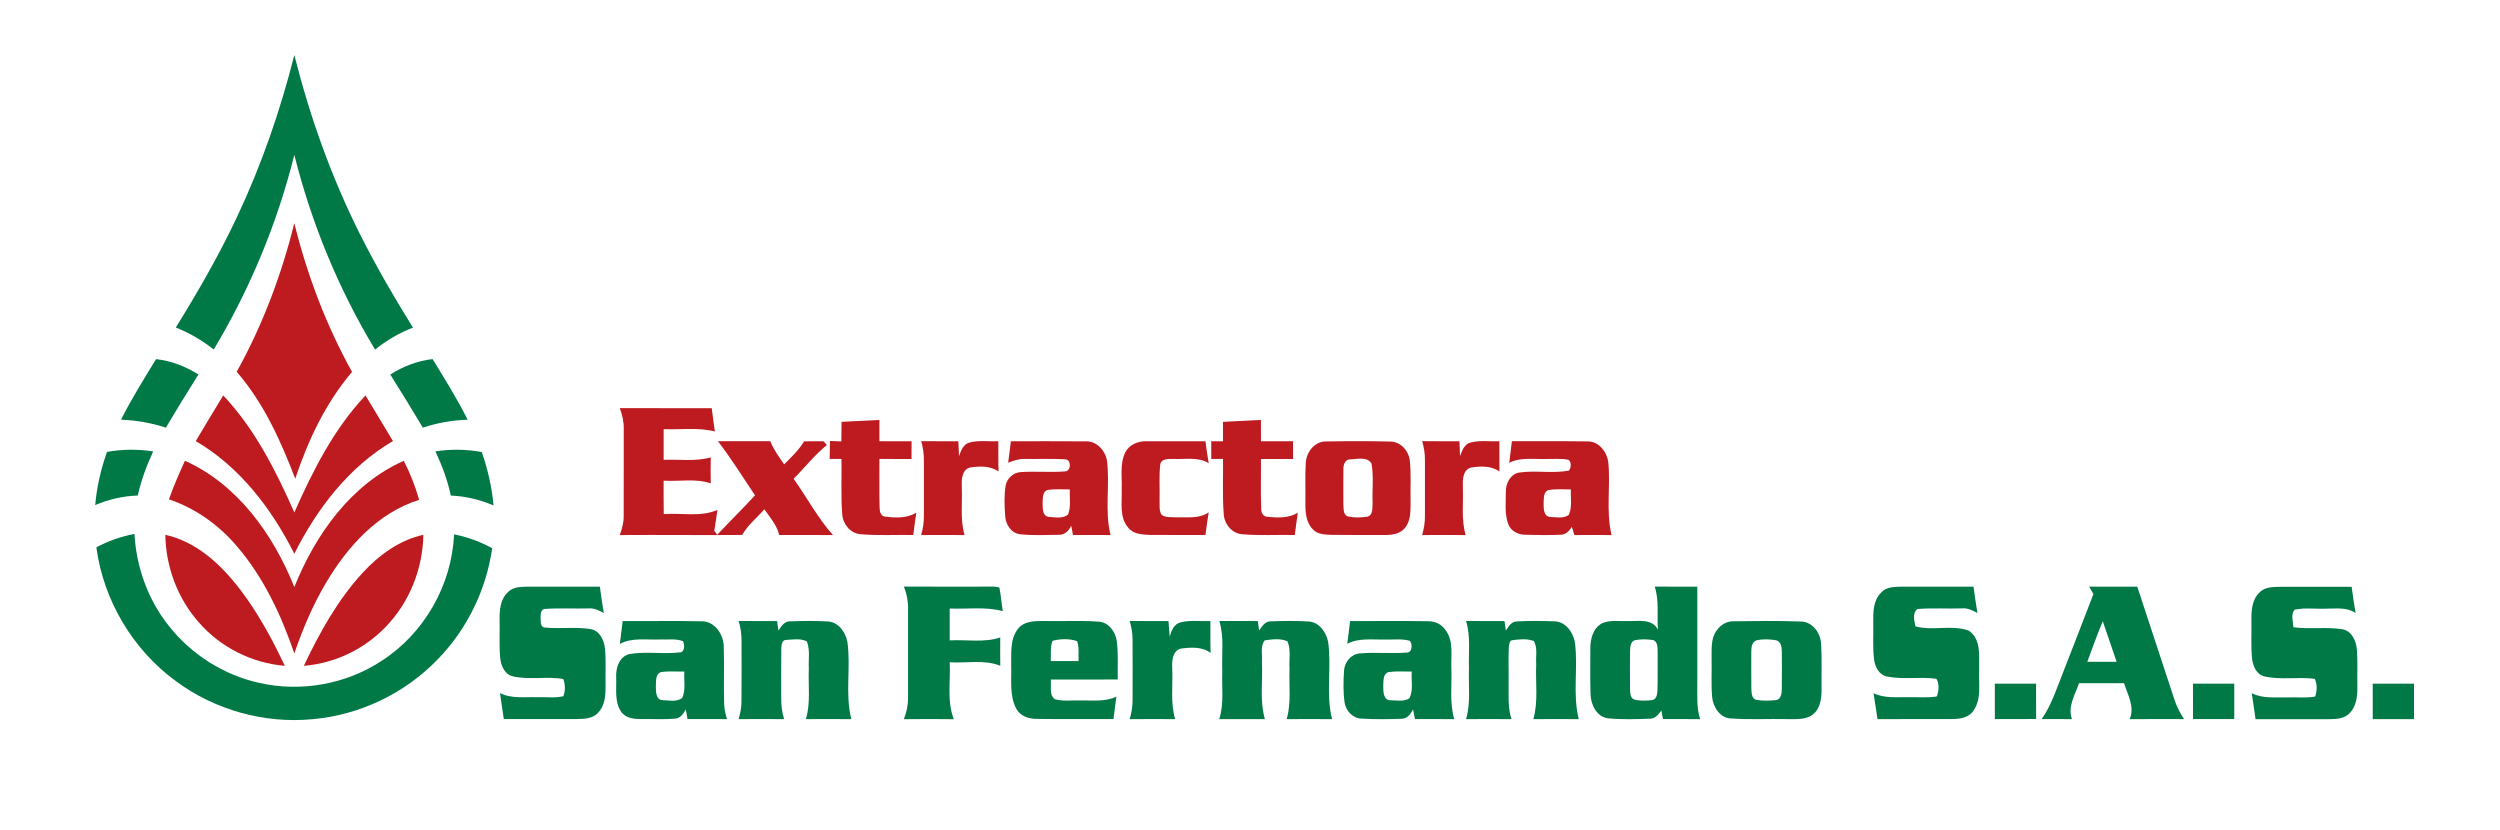 <?xml version="1.0" encoding="UTF-8" ?>
<!DOCTYPE svg PUBLIC "-//W3C//DTD SVG 1.1//EN" "http://www.w3.org/Graphics/SVG/1.1/DTD/svg11.dtd">
<svg width="1129pt" height="375pt" viewBox="0 0 1129 375" version="1.1" xmlns="http://www.w3.org/2000/svg">
<g id="#ffffffff">
</g>
<g id="#007947ff">
<path fill="#007947" opacity="1.00" d=" M 132.92 24.86 C 139.93 52.69 149.62 79.88 162.47 105.56 C 169.75 120.09 177.91 134.15 186.49 147.95 C 180.30 150.33 174.56 153.74 169.37 157.85 C 152.91 130.57 140.64 100.83 132.92 69.92 C 125.22 100.83 112.89 130.53 96.52 157.85 C 91.32 153.73 85.57 150.33 79.39 147.91 C 89.41 131.74 98.92 115.22 107.02 98.00 C 118.09 74.57 126.57 49.97 132.92 24.86 Z" />
<path fill="#007947" opacity="1.00" d=" M 70.46 162.19 C 77.31 162.90 83.80 165.48 89.61 169.12 C 84.62 177.07 79.67 185.05 74.90 193.13 C 68.35 191.00 61.53 189.76 54.64 189.54 C 59.38 180.12 64.98 171.18 70.46 162.19 Z" />
<path fill="#007947" opacity="1.00" d=" M 176.25 169.14 C 182.02 165.45 188.52 162.94 195.35 162.16 C 200.86 171.15 206.46 180.10 211.19 189.54 C 204.31 189.75 197.49 190.96 190.97 193.14 C 186.17 185.07 181.24 177.08 176.25 169.14 Z" />
<path fill="#007947" opacity="1.00" d=" M 48.31 204.08 C 55.20 202.84 62.27 202.78 69.18 203.87 C 66.20 210.26 63.74 216.89 62.22 223.79 C 55.60 223.98 49.09 225.51 42.99 228.08 C 43.71 219.88 45.58 211.83 48.31 204.08 Z" />
<path fill="#007947" opacity="1.00" d=" M 196.65 203.84 C 203.58 202.76 210.67 202.86 217.57 204.14 C 220.29 211.94 222.14 220.03 222.88 228.26 C 216.77 225.66 210.25 224.07 203.60 223.80 C 202.11 216.89 199.63 210.24 196.65 203.84 Z" />
<path fill="#007947" opacity="1.00" d=" M 43.52 247.18 C 48.91 244.28 54.72 242.26 60.73 241.12 C 61.55 256.15 66.87 270.95 76.30 282.72 C 86.44 295.59 101.07 304.86 117.09 308.40 C 135.87 312.67 156.32 309.03 172.40 298.40 C 191.61 286.04 204.05 264.13 205.06 241.33 C 211.10 242.46 216.88 244.66 222.28 247.58 C 219.59 266.32 210.94 284.16 197.71 297.72 C 182.88 313.14 162.40 322.97 141.07 324.79 C 119.35 326.86 97.00 320.62 79.47 307.63 C 59.98 293.42 46.70 271.10 43.52 247.18 Z" />
<path fill="#007947" opacity="1.00" d=" M 229.36 267.46 C 231.83 264.80 235.70 265.03 239.01 264.93 C 249.64 264.93 260.26 264.93 270.89 264.94 C 271.46 268.91 271.98 272.89 272.68 276.85 C 270.60 275.73 268.41 274.55 265.97 274.76 C 259.32 274.94 252.65 274.52 246.02 275.00 C 244.09 275.19 244.17 277.56 244.13 278.99 C 244.25 280.56 243.85 283.24 246.08 283.39 C 253.04 284.10 260.11 282.95 267.04 284.15 C 270.99 285.03 272.87 289.35 273.23 293.03 C 273.72 298.33 273.35 303.67 273.48 309.00 C 273.52 313.46 273.40 318.57 270.02 321.93 C 267.51 324.72 263.50 324.65 260.06 324.73 C 249.21 324.74 238.36 324.73 227.51 324.73 C 226.94 320.80 226.40 316.88 225.79 312.97 C 231.12 315.72 237.28 314.63 243.04 314.87 C 246.82 314.69 250.71 315.33 254.40 314.41 C 255.36 312.03 255.31 309.04 254.37 306.65 C 246.86 305.30 238.89 307.22 231.37 305.38 C 227.75 304.40 226.21 300.43 225.88 297.04 C 225.38 291.37 225.75 285.68 225.62 280.00 C 225.55 275.61 225.91 270.62 229.36 267.46 Z" />
<path fill="#007947" opacity="1.00" d=" M 408.16 264.91 C 421.81 264.96 435.45 264.92 449.10 264.92 C 449.65 265.02 450.75 265.20 451.30 265.29 C 452.05 268.82 452.25 272.45 452.87 276.00 C 445.07 273.86 436.86 275.16 428.88 274.80 C 428.88 279.60 428.88 284.40 428.88 289.20 C 436.48 288.76 444.37 290.34 451.72 287.88 C 451.68 292.15 451.67 296.41 451.73 300.68 C 444.50 297.70 436.47 299.60 428.88 299.07 C 429.36 307.62 427.51 316.60 430.75 324.79 C 423.22 324.69 415.70 324.70 408.17 324.79 C 409.42 321.67 410.12 318.35 410.07 314.99 C 410.07 301.66 410.06 288.32 410.07 274.99 C 410.15 271.53 409.50 268.10 408.16 264.91 Z" />
<path fill="#007947" opacity="1.00" d=" M 747.26 264.91 C 753.67 264.97 760.09 264.90 766.50 264.95 C 766.49 279.64 766.50 294.32 766.50 309.01 C 766.53 314.28 766.13 319.69 767.81 324.78 C 762.20 324.69 756.59 324.75 750.99 324.73 C 750.74 323.46 750.51 322.19 750.29 320.92 C 748.95 322.59 747.50 324.62 745.10 324.56 C 738.79 324.80 732.42 325.01 726.13 324.38 C 720.98 323.70 718.39 318.16 718.29 313.46 C 718.06 306.63 718.22 299.79 718.20 292.96 C 718.14 288.67 719.37 283.70 723.43 281.51 C 727.01 279.84 731.11 280.65 734.94 280.46 C 739.70 280.63 746.04 279.16 748.72 284.34 C 748.23 277.87 749.36 271.18 747.26 264.91 M 738.11 289.16 C 736.27 289.97 736.22 292.21 736.14 293.92 C 736.06 299.62 736.09 305.33 736.12 311.03 C 736.23 312.74 736.09 315.19 738.06 315.93 C 740.61 316.60 743.34 316.46 745.96 316.17 C 748.03 315.99 748.41 313.66 748.49 312.00 C 748.72 306.31 748.52 300.61 748.60 294.92 C 748.50 292.93 748.87 290.28 746.83 289.12 C 743.96 288.62 740.95 288.55 738.11 289.16 Z" />
<path fill="#007947" opacity="1.00" d=" M 849.59 267.55 C 851.95 264.90 855.73 265.03 858.98 264.93 C 869.73 264.92 880.48 264.94 891.23 264.93 C 891.80 268.91 892.31 272.90 893.02 276.86 C 890.86 275.64 888.55 274.51 886.01 274.75 C 879.34 274.97 872.64 274.48 865.99 275.03 C 863.50 276.65 864.52 280.42 865.00 282.87 C 872.77 285.02 881.37 282.00 889.07 284.79 C 894.73 288.48 893.68 296.18 893.80 302.01 C 893.43 308.34 895.10 315.54 891.12 321.07 C 888.86 324.31 884.66 324.76 881.04 324.72 C 869.99 324.78 858.93 324.68 847.88 324.77 C 847.25 320.86 846.75 316.93 846.08 313.04 C 851.05 315.48 856.66 314.74 862.00 314.87 C 866.21 314.75 870.46 315.19 874.64 314.54 C 875.64 312.20 875.84 308.65 874.47 306.55 C 867.11 305.48 859.48 307.03 852.13 305.51 C 848.68 304.81 846.81 301.32 846.37 298.10 C 845.61 292.44 846.11 286.72 845.96 281.04 C 845.90 276.37 845.95 271.01 849.59 267.55 Z" />
<path fill="#007947" opacity="1.00" d=" M 943.44 264.93 C 950.69 264.93 957.94 264.93 965.19 264.93 C 970.79 281.92 976.38 298.90 981.96 315.90 C 982.95 319.05 984.54 321.98 986.33 324.75 C 978.14 324.74 969.94 324.69 961.75 324.78 C 964.18 319.29 960.84 313.72 959.22 308.53 C 952.43 308.54 945.65 308.53 938.88 308.53 C 937.15 313.76 933.62 319.11 935.70 324.77 C 931.14 324.71 926.59 324.72 922.04 324.75 C 926.61 318.10 929.00 310.34 931.98 302.92 C 936.44 291.36 941.00 279.83 945.40 268.25 C 944.74 267.14 944.09 266.03 943.44 264.93 M 942.62 298.86 C 947.02 298.87 951.44 298.87 955.86 298.86 C 953.77 292.76 951.69 286.66 949.62 280.56 C 947.01 286.55 944.97 292.77 942.62 298.86 Z" />
<path fill="#007947" opacity="1.00" d=" M 1020.46 267.52 C 1022.90 264.92 1026.71 265.10 1029.99 265.00 C 1040.66 265.00 1051.33 265.00 1062.01 265.00 C 1062.56 268.97 1063.07 272.94 1063.78 276.88 C 1060.01 274.17 1055.33 274.88 1051.00 274.86 C 1046.09 275.12 1041.06 274.30 1036.24 275.34 C 1034.41 277.54 1035.55 280.68 1035.71 283.27 C 1043.08 284.28 1050.58 283.00 1057.94 284.19 C 1062.04 284.98 1063.98 289.36 1064.35 293.13 C 1064.80 298.74 1064.47 304.38 1064.59 310.00 C 1064.66 314.42 1064.14 319.45 1060.58 322.53 C 1057.99 324.88 1054.26 324.68 1051.01 324.80 C 1040.21 324.80 1029.41 324.81 1018.61 324.79 C 1018.05 320.86 1017.51 316.94 1016.88 313.03 C 1021.87 315.64 1027.64 314.77 1033.06 314.94 C 1037.20 314.80 1041.41 315.30 1045.53 314.56 C 1046.36 312.06 1046.56 308.94 1045.34 306.56 C 1037.73 305.57 1029.89 307.20 1022.37 305.41 C 1018.77 304.36 1017.29 300.39 1016.99 297.00 C 1016.49 291.33 1016.86 285.62 1016.74 279.93 C 1016.68 275.59 1017.04 270.65 1020.46 267.52 Z" />
<path fill="#007947" opacity="1.00" d=" M 281.20 280.46 C 293.06 280.55 304.94 280.32 316.80 280.57 C 322.73 280.46 326.73 286.46 326.86 291.91 C 327.13 300.60 326.77 309.31 327.03 318.00 C 327.08 320.31 327.65 322.55 328.31 324.75 C 322.36 324.71 316.42 324.76 310.48 324.72 C 310.20 323.26 309.94 321.81 309.70 320.36 C 308.66 322.26 307.29 324.40 304.87 324.54 C 299.90 324.97 294.90 324.65 289.92 324.73 C 286.60 324.75 282.64 324.47 280.56 321.48 C 277.42 316.98 278.47 311.15 278.27 305.99 C 278.01 301.77 279.58 296.63 284.11 295.39 C 291.90 294.02 299.92 295.60 307.74 294.53 C 309.35 293.47 309.09 291.14 308.47 289.58 C 305.16 288.25 301.46 288.97 297.99 288.79 C 291.95 289.05 285.48 287.81 279.92 290.79 C 280.39 287.35 280.78 283.90 281.20 280.46 M 298.46 303.54 C 295.84 304.47 296.34 307.87 296.18 310.06 C 296.26 312.25 296.08 315.85 299.03 316.18 C 301.99 316.22 305.74 317.21 308.16 315.09 C 309.71 311.40 308.81 307.18 309.04 303.28 C 305.51 303.36 301.95 302.96 298.46 303.54 Z" />
<path fill="#007947" opacity="1.00" d=" M 459.82 283.84 C 462.78 280.26 467.82 280.42 472.04 280.45 C 480.01 280.63 488.00 280.14 495.96 280.73 C 500.61 280.83 503.70 285.24 504.32 289.47 C 505.12 295.23 504.65 301.07 504.77 306.86 C 494.69 306.87 484.61 306.86 474.52 306.87 C 474.89 309.74 473.67 313.74 476.32 315.74 C 480.10 316.88 484.14 316.14 488.03 316.33 C 493.43 316.21 499.13 317.03 504.17 314.59 C 503.68 317.97 503.28 321.35 502.85 324.74 C 491.23 324.66 479.61 324.86 467.99 324.64 C 464.45 324.64 460.67 323.32 458.93 320.03 C 455.84 314.17 456.85 307.33 456.66 300.97 C 456.78 295.21 455.96 288.64 459.82 283.84 M 475.31 289.40 C 474.21 292.30 474.67 295.49 474.54 298.53 C 478.72 298.53 482.90 298.53 487.08 298.53 C 486.94 295.55 487.44 292.41 486.43 289.55 C 483.00 288.33 478.80 288.45 475.31 289.40 Z" />
<path fill="#007947" opacity="1.00" d=" M 510.15 280.43 C 515.99 280.50 521.83 280.46 527.68 280.46 C 527.87 282.82 528.09 285.18 528.24 287.54 C 528.99 284.93 530.07 281.85 533.04 281.10 C 537.46 279.93 542.10 280.65 546.62 280.47 C 546.64 285.27 546.55 290.07 546.71 294.86 C 542.84 291.93 537.64 292.31 533.11 292.94 C 529.28 294.14 529.25 298.74 529.38 302.02 C 529.74 309.59 528.48 317.39 530.71 324.77 C 523.86 324.71 517.00 324.70 510.16 324.78 C 511.01 321.91 511.51 318.93 511.47 315.93 C 511.49 306.95 511.51 297.96 511.46 288.98 C 511.50 286.07 510.98 283.20 510.15 280.43 Z" />
<path fill="#007947" opacity="1.00" d=" M 550.65 280.45 C 556.43 280.49 562.21 280.46 568.00 280.46 C 568.21 281.87 568.43 283.28 568.65 284.70 C 569.95 282.81 571.39 280.42 574.05 280.60 C 579.67 280.38 585.33 280.31 590.95 280.66 C 595.78 280.92 598.96 285.57 599.80 289.94 C 601.41 301.48 598.66 313.40 601.57 324.77 C 594.73 324.71 587.89 324.71 581.06 324.77 C 583.21 317.37 582.05 309.58 582.35 301.99 C 582.08 297.90 583.07 293.48 581.43 289.62 C 578.28 288.19 574.50 288.70 571.17 289.19 C 568.98 291.83 570.21 295.76 569.89 298.94 C 570.35 307.52 568.77 316.39 571.24 324.75 C 564.36 324.72 557.48 324.72 550.60 324.75 C 552.88 317.75 551.67 310.27 551.98 303.04 C 551.65 295.52 552.90 287.76 550.65 280.45 Z" />
<path fill="#007947" opacity="1.00" d=" M 609.69 280.47 C 621.47 280.52 633.25 280.35 645.03 280.55 C 648.04 280.51 650.98 281.90 652.71 284.42 C 656.62 289.41 655.17 296.12 655.44 301.99 C 655.74 309.58 654.56 317.37 656.74 324.78 C 650.83 324.69 644.91 324.75 639.01 324.73 C 638.68 323.27 638.38 321.81 638.11 320.34 C 637.11 322.46 635.51 324.60 632.93 324.61 C 626.92 324.82 620.87 324.89 614.86 324.53 C 610.85 324.41 607.69 320.93 607.20 317.08 C 606.54 312.41 606.65 307.65 606.96 302.96 C 607.16 299.14 610.01 295.47 613.96 295.10 C 621.00 294.45 628.10 295.23 635.15 294.72 C 637.79 294.84 638.00 291.00 636.72 289.41 C 633.23 288.37 629.53 288.92 625.96 288.80 C 620.09 289.00 613.85 287.91 608.42 290.73 C 608.90 287.32 609.29 283.89 609.69 280.47 M 624.68 309.96 C 624.67 312.33 624.70 316.24 627.98 316.24 C 630.75 316.26 634.00 316.99 636.45 315.36 C 638.42 311.72 637.22 307.25 637.54 303.28 C 634.07 303.33 630.57 303.01 627.13 303.50 C 624.39 304.25 624.82 307.76 624.68 309.96 Z" />
<path fill="#007947" opacity="1.00" d=" M 662.06 280.44 C 667.85 280.50 673.64 280.45 679.43 280.47 C 679.63 281.89 679.84 283.32 680.04 284.76 C 681.28 282.98 682.54 280.61 685.06 280.64 C 690.67 280.32 696.31 280.38 701.92 280.60 C 706.98 280.65 710.42 285.50 711.22 290.07 C 712.78 301.56 710.08 313.44 712.98 324.77 C 706.14 324.71 699.29 324.71 692.45 324.77 C 694.77 316.71 693.36 308.24 693.76 299.99 C 693.48 296.54 694.49 292.63 692.70 289.52 C 689.70 288.29 686.21 288.69 683.07 289.10 C 681.62 289.16 681.59 291.07 681.39 292.13 C 681.13 297.42 681.37 302.72 681.29 308.02 C 681.38 313.61 680.82 319.35 682.59 324.77 C 675.74 324.71 668.90 324.71 662.06 324.77 C 664.29 317.38 663.07 309.55 663.39 301.95 C 663.10 294.79 664.24 287.40 662.06 280.44 Z" />
<path fill="#007947" opacity="1.00" d=" M 782.46 280.58 C 792.69 280.44 802.96 280.28 813.19 280.68 C 818.48 280.69 822.15 285.79 822.40 290.71 C 822.85 297.47 822.51 304.25 822.62 311.01 C 822.65 315.17 822.18 320.05 818.58 322.74 C 815.26 325.23 810.91 324.68 807.03 324.75 C 798.59 324.57 790.13 325.06 781.72 324.46 C 776.74 324.27 773.66 319.34 773.21 314.82 C 772.70 309.21 773.09 303.57 772.96 297.95 C 773.01 294.54 772.73 291.04 773.71 287.73 C 774.92 283.95 778.33 280.65 782.46 280.58 M 793.13 289.21 C 790.82 290.12 790.91 292.96 790.88 295.02 C 790.90 300.34 790.83 305.65 790.91 310.96 C 791.03 312.75 790.92 315.37 793.07 316.04 C 795.98 316.55 799.00 316.47 801.94 316.17 C 804.45 315.91 804.60 312.98 804.66 311.05 C 804.72 305.35 804.74 299.66 804.66 293.96 C 804.64 292.08 804.19 289.51 801.95 289.12 C 799.05 288.64 796.00 288.52 793.13 289.21 Z" />
<path fill="#007947" opacity="1.00" d=" M 333.56 280.44 C 339.35 280.50 345.14 280.45 350.94 280.47 C 351.14 281.90 351.35 283.34 351.55 284.78 C 352.85 282.83 354.29 280.39 357.01 280.59 C 362.67 280.39 368.35 280.31 374.00 280.66 C 378.72 281.00 381.85 285.59 382.69 289.89 C 384.32 301.44 381.55 313.38 384.47 324.77 C 377.63 324.70 370.79 324.72 363.95 324.76 C 366.15 317.35 364.94 309.53 365.26 301.93 C 365.02 297.85 365.95 293.47 364.34 289.62 C 361.49 288.21 358.06 288.80 355.00 288.99 C 352.94 289.00 352.89 291.53 352.83 293.02 C 352.72 300.33 352.82 307.65 352.80 314.97 C 352.75 318.28 353.09 321.59 354.10 324.76 C 347.25 324.72 340.41 324.71 333.57 324.76 C 334.25 322.24 334.86 319.67 334.84 317.04 C 334.94 308.01 334.87 298.99 334.88 289.96 C 334.91 286.74 334.55 283.51 333.56 280.44 Z" />
<path fill="#007947" opacity="1.00" d=" M 900.87 308.73 C 907.08 308.73 913.28 308.73 919.49 308.74 C 919.50 314.06 919.47 319.38 919.52 324.70 C 913.30 324.77 907.09 324.72 900.87 324.73 C 900.86 319.40 900.87 314.07 900.87 308.73 Z" />
<path fill="#007947" opacity="1.00" d=" M 990.35 308.75 C 996.56 308.72 1002.77 308.73 1008.99 308.74 C 1008.99 314.07 1008.99 319.40 1008.99 324.74 C 1002.77 324.73 996.56 324.73 990.36 324.73 C 990.35 319.40 990.36 314.07 990.35 308.75 Z" />
<path fill="#007947" opacity="1.00" d=" M 1071.52 308.73 C 1077.73 308.72 1083.95 308.72 1090.16 308.73 C 1090.16 314.07 1090.16 319.40 1090.16 324.75 C 1083.95 324.74 1077.74 324.74 1071.53 324.75 C 1071.51 319.41 1071.52 314.07 1071.52 308.73 Z" />
</g>
<g id="#bd1b20ff">
<path fill="#bd1b20" opacity="1.00" d=" M 132.91 100.77 C 138.70 124.15 147.27 146.88 158.99 167.95 C 147.07 181.94 139.11 198.85 133.33 216.18 C 126.75 199.02 119.06 181.90 106.89 167.91 C 118.57 146.84 127.14 124.14 132.91 100.77 Z" />
<path fill="#bd1b20" opacity="1.00" d=" M 88.40 199.19 C 92.51 192.30 96.63 185.42 100.81 178.57 C 115.09 193.72 124.58 212.56 132.92 231.43 C 141.27 212.56 150.77 193.71 165.06 178.57 C 169.22 185.42 173.33 192.31 177.46 199.18 C 157.58 210.80 143.09 229.76 132.92 250.09 C 122.72 229.79 108.28 210.82 88.40 199.19 Z" />
<path fill="#bd1b20" opacity="1.00" d=" M 279.89 184.30 C 293.74 184.37 307.58 184.31 321.43 184.34 C 321.87 187.85 322.30 191.36 322.84 194.86 C 315.29 192.91 307.41 194.13 299.70 193.80 C 299.70 198.42 299.70 203.04 299.70 207.66 C 306.79 207.38 314.04 208.49 320.98 206.57 C 320.91 210.47 320.91 214.38 320.98 218.29 C 314.15 215.96 306.77 217.50 299.69 217.08 C 299.71 222.11 299.65 227.14 299.75 232.17 C 307.82 231.55 316.34 233.60 324.01 230.28 C 323.54 233.43 323.12 236.58 322.57 239.71 C 322.99 240.32 323.43 240.92 323.88 241.52 C 329.51 235.53 335.38 229.74 340.96 223.69 C 335.46 215.50 330.25 207.10 324.23 199.26 C 332.12 199.27 340.00 199.27 347.88 199.26 C 349.36 203.07 351.81 206.36 354.12 209.70 C 357.33 206.43 360.77 203.30 363.11 199.30 C 366.03 199.26 368.95 199.26 371.87 199.26 C 372.39 199.82 372.91 200.39 373.43 200.97 C 367.86 205.45 363.45 211.18 358.39 216.21 C 364.39 224.63 369.27 233.92 376.19 241.65 C 368.09 241.54 359.99 241.63 351.89 241.60 C 350.83 237.14 347.74 233.67 345.20 230.01 C 341.82 233.83 337.71 237.08 335.18 241.58 C 316.75 241.75 298.32 241.49 279.89 241.63 C 280.89 238.87 281.70 236.01 281.66 233.05 C 281.71 220.02 281.66 206.99 281.68 193.97 C 281.79 190.65 281.06 187.39 279.89 184.30 Z" />
<path fill="#bd1b20" opacity="1.00" d=" M 552.32 190.51 C 558.02 190.22 563.73 189.92 569.44 189.63 C 569.44 192.84 569.44 196.05 569.45 199.27 C 574.28 199.27 579.11 199.27 583.95 199.26 C 583.95 201.93 583.95 204.60 583.96 207.27 C 579.11 207.27 574.28 207.26 569.44 207.27 C 569.53 214.81 569.25 222.35 569.58 229.88 C 569.54 231.54 570.49 233.31 572.34 233.38 C 576.95 233.83 582.00 234.11 586.09 231.52 C 585.59 234.87 585.17 238.24 584.73 241.60 C 576.83 241.45 568.89 241.94 561.01 241.26 C 556.32 241.00 552.84 236.57 552.63 232.07 C 552.01 223.82 552.45 215.53 552.31 207.26 C 550.53 207.26 548.76 207.26 547.00 207.27 C 546.99 204.60 546.99 201.93 547.00 199.26 C 548.77 199.26 550.54 199.26 552.31 199.27 C 552.31 196.35 552.31 193.43 552.32 190.51 Z" />
<path fill="#bd1b20" opacity="1.00" d=" M 380.04 190.50 C 385.74 190.23 391.43 189.92 397.14 189.64 C 397.14 192.85 397.14 196.05 397.14 199.26 C 401.98 199.27 406.82 199.26 411.67 199.27 C 411.66 201.94 411.66 204.61 411.64 207.28 C 406.80 207.26 401.97 207.27 397.14 207.26 C 397.20 214.53 397.02 221.80 397.22 229.07 C 397.25 230.70 397.55 232.99 399.57 233.27 C 404.31 233.89 409.58 234.16 413.81 231.50 C 413.28 234.86 412.87 238.23 412.44 241.60 C 404.45 241.46 396.44 241.95 388.48 241.24 C 383.93 240.85 380.57 236.54 380.34 232.15 C 379.71 223.87 380.15 215.56 380.01 207.27 C 378.23 207.26 376.44 207.26 374.67 207.26 C 374.69 204.55 374.82 201.84 374.83 199.14 C 376.53 199.21 378.24 199.28 379.95 199.35 C 380.01 196.40 380.03 193.45 380.04 190.50 Z" />
<path fill="#bd1b20" opacity="1.00" d=" M 416.02 199.23 C 421.60 199.30 427.19 199.25 432.78 199.27 C 432.91 201.50 433.02 203.74 433.07 205.99 C 434.01 203.57 434.97 200.58 437.81 199.85 C 442.05 198.74 446.52 199.44 450.85 199.27 C 450.87 203.83 450.78 208.39 450.95 212.94 C 447.21 210.28 442.31 210.47 437.98 211.15 C 434.20 212.26 434.24 216.83 434.34 220.01 C 434.66 227.22 433.54 234.62 435.60 241.64 C 429.06 241.57 422.52 241.59 415.98 241.63 C 416.81 238.82 417.25 235.91 417.23 232.99 C 417.26 224.69 417.25 216.39 417.23 208.09 C 417.26 205.09 416.84 202.11 416.02 199.23 Z" />
<path fill="#bd1b20" opacity="1.00" d=" M 456.50 199.27 C 467.69 199.30 478.88 199.20 490.07 199.31 C 495.06 198.97 499.05 203.27 499.89 207.91 C 501.36 219.08 498.75 230.62 501.54 241.63 C 495.88 241.57 490.21 241.62 484.55 241.60 C 484.26 240.20 484.00 238.81 483.77 237.41 C 482.73 239.68 480.77 241.64 478.10 241.52 C 472.30 241.59 466.46 241.89 460.69 241.27 C 456.61 240.83 454.13 236.79 453.93 232.98 C 453.62 228.40 453.40 223.72 454.16 219.17 C 454.81 215.97 457.65 213.37 460.95 213.20 C 467.61 212.74 474.30 213.43 480.95 212.88 C 483.82 212.91 483.88 207.28 480.93 207.42 C 474.95 207.05 468.94 207.36 462.96 207.26 C 460.28 207.12 457.73 208.01 455.28 208.97 C 455.74 205.74 456.12 202.51 456.50 199.27 M 473.14 221.27 C 470.68 221.95 470.98 225.03 470.84 227.02 C 470.94 229.24 470.55 232.87 473.46 233.40 C 476.33 233.54 480.00 234.43 482.34 232.33 C 483.75 228.77 482.94 224.75 483.14 221.01 C 479.81 221.06 476.44 220.74 473.14 221.27 Z" />
<path fill="#bd1b20" opacity="1.00" d=" M 508.24 204.17 C 510.07 200.67 514.15 199.12 517.93 199.27 C 526.75 199.24 535.56 199.28 544.38 199.27 C 544.83 202.58 545.27 205.89 545.85 209.19 C 541.08 206.21 535.27 207.54 529.98 207.24 C 527.81 207.29 524.17 206.96 523.95 210.00 C 523.36 215.31 523.83 220.67 523.66 226.01 C 523.80 228.16 523.31 230.60 524.59 232.49 C 526.39 233.85 528.83 233.46 530.95 233.62 C 535.96 233.49 541.43 234.38 545.85 231.39 C 545.28 234.77 544.83 238.18 544.38 241.59 C 535.95 241.57 527.53 241.66 519.11 241.56 C 515.77 241.37 511.87 241.27 509.60 238.41 C 505.34 233.64 506.79 226.83 506.55 221.01 C 506.81 215.41 505.60 209.37 508.24 204.17 Z" />
<path fill="#bd1b20" opacity="1.00" d=" M 598.28 199.37 C 608.08 199.20 617.91 199.16 627.72 199.40 C 632.41 199.33 636.13 203.50 636.66 207.96 C 637.34 213.96 636.86 220.01 637.02 226.03 C 636.96 230.25 637.32 235.04 634.42 238.49 C 632.14 241.26 628.31 241.65 624.96 241.61 C 617.02 241.57 609.07 241.67 601.12 241.54 C 598.28 241.40 595.01 241.37 592.94 239.10 C 589.73 235.98 589.48 231.20 589.51 226.99 C 589.62 221.02 589.31 215.03 589.68 209.07 C 589.88 204.43 593.39 199.63 598.28 199.37 M 609.30 207.46 C 607.23 207.83 606.60 210.17 606.68 211.98 C 606.61 217.31 606.65 222.64 606.67 227.97 C 606.82 229.81 606.53 232.59 608.79 233.26 C 611.64 233.84 614.66 233.78 617.54 233.33 C 620.22 232.57 619.68 229.17 619.87 227.03 C 619.63 221.17 620.40 215.20 619.40 209.41 C 617.51 205.96 612.53 207.44 609.30 207.46 Z" />
<path fill="#bd1b20" opacity="1.00" d=" M 642.26 199.22 C 647.86 199.31 653.47 199.25 659.07 199.27 C 659.19 201.50 659.29 203.73 659.33 205.96 C 660.31 203.58 661.24 200.58 664.08 199.85 C 668.33 198.74 672.78 199.44 677.12 199.28 C 677.13 203.84 677.09 208.40 677.16 212.96 C 673.45 210.23 668.50 210.48 664.18 211.17 C 660.46 212.36 660.54 216.86 660.62 220.05 C 660.93 227.24 659.83 234.63 661.89 241.64 C 655.34 241.57 648.78 241.58 642.23 241.64 C 643.05 238.82 643.55 235.92 643.50 232.98 C 643.52 224.66 643.51 216.34 643.50 208.03 C 643.55 205.04 643.09 202.08 642.26 199.22 Z" />
<path fill="#bd1b20" opacity="1.00" d=" M 682.77 199.26 C 694.13 199.33 705.49 199.16 716.85 199.34 C 721.88 199.20 725.57 203.86 726.28 208.47 C 727.44 219.48 725.14 230.80 727.79 241.64 C 722.19 241.57 716.60 241.58 711.00 241.64 C 710.60 240.41 710.22 239.17 709.85 237.94 C 708.70 239.69 707.18 241.48 704.90 241.47 C 699.54 241.74 694.17 241.65 688.82 241.49 C 685.63 241.51 682.33 239.85 681.15 236.76 C 679.39 232.04 680.05 226.86 680.05 221.93 C 680.00 218.28 682.07 214.24 685.88 213.43 C 693.38 212.29 701.12 213.95 708.58 212.52 C 709.50 211.10 709.78 208.83 708.34 207.65 C 704.93 206.92 701.42 207.37 697.97 207.27 C 692.48 207.46 686.67 206.39 681.57 209.01 C 682.00 205.77 682.38 202.51 682.77 199.26 M 699.18 221.34 C 696.97 222.19 697.24 225.00 697.11 226.91 C 697.11 229.27 696.88 233.27 700.17 233.47 C 702.89 233.55 706.16 234.28 708.50 232.50 C 710.08 228.92 709.20 224.81 709.42 221.01 C 706.01 221.08 702.54 220.68 699.18 221.34 Z" />
<path fill="#bd1b20" opacity="1.00" d=" M 76.30 225.51 C 78.35 219.56 80.93 213.82 83.51 208.09 C 107.39 218.77 123.41 241.46 132.92 265.10 C 142.42 241.45 158.46 218.74 182.35 208.09 C 185.20 213.75 187.59 219.62 189.29 225.73 C 170.67 231.55 156.90 246.86 147.24 263.18 C 141.27 273.23 136.70 284.05 132.92 295.10 C 126.92 277.60 118.91 260.42 106.69 246.36 C 98.60 236.91 88.13 229.48 76.30 225.51 Z" />
<path fill="#bd1b20" opacity="1.00" d=" M 74.66 241.51 C 91.09 245.19 103.14 258.29 112.34 271.60 C 118.64 280.79 123.89 290.64 128.65 300.69 C 113.82 299.47 99.60 292.37 89.84 281.12 C 80.21 270.31 74.88 255.96 74.66 241.51 Z" />
<path fill="#bd1b20" opacity="1.00" d=" M 163.73 258.72 C 171.11 250.67 180.38 243.90 191.20 241.51 C 190.92 256.86 184.91 272.11 174.15 283.12 C 164.51 293.22 151.13 299.57 137.21 300.69 C 144.32 285.73 152.45 270.98 163.73 258.72 Z" />
</g>
</svg>
